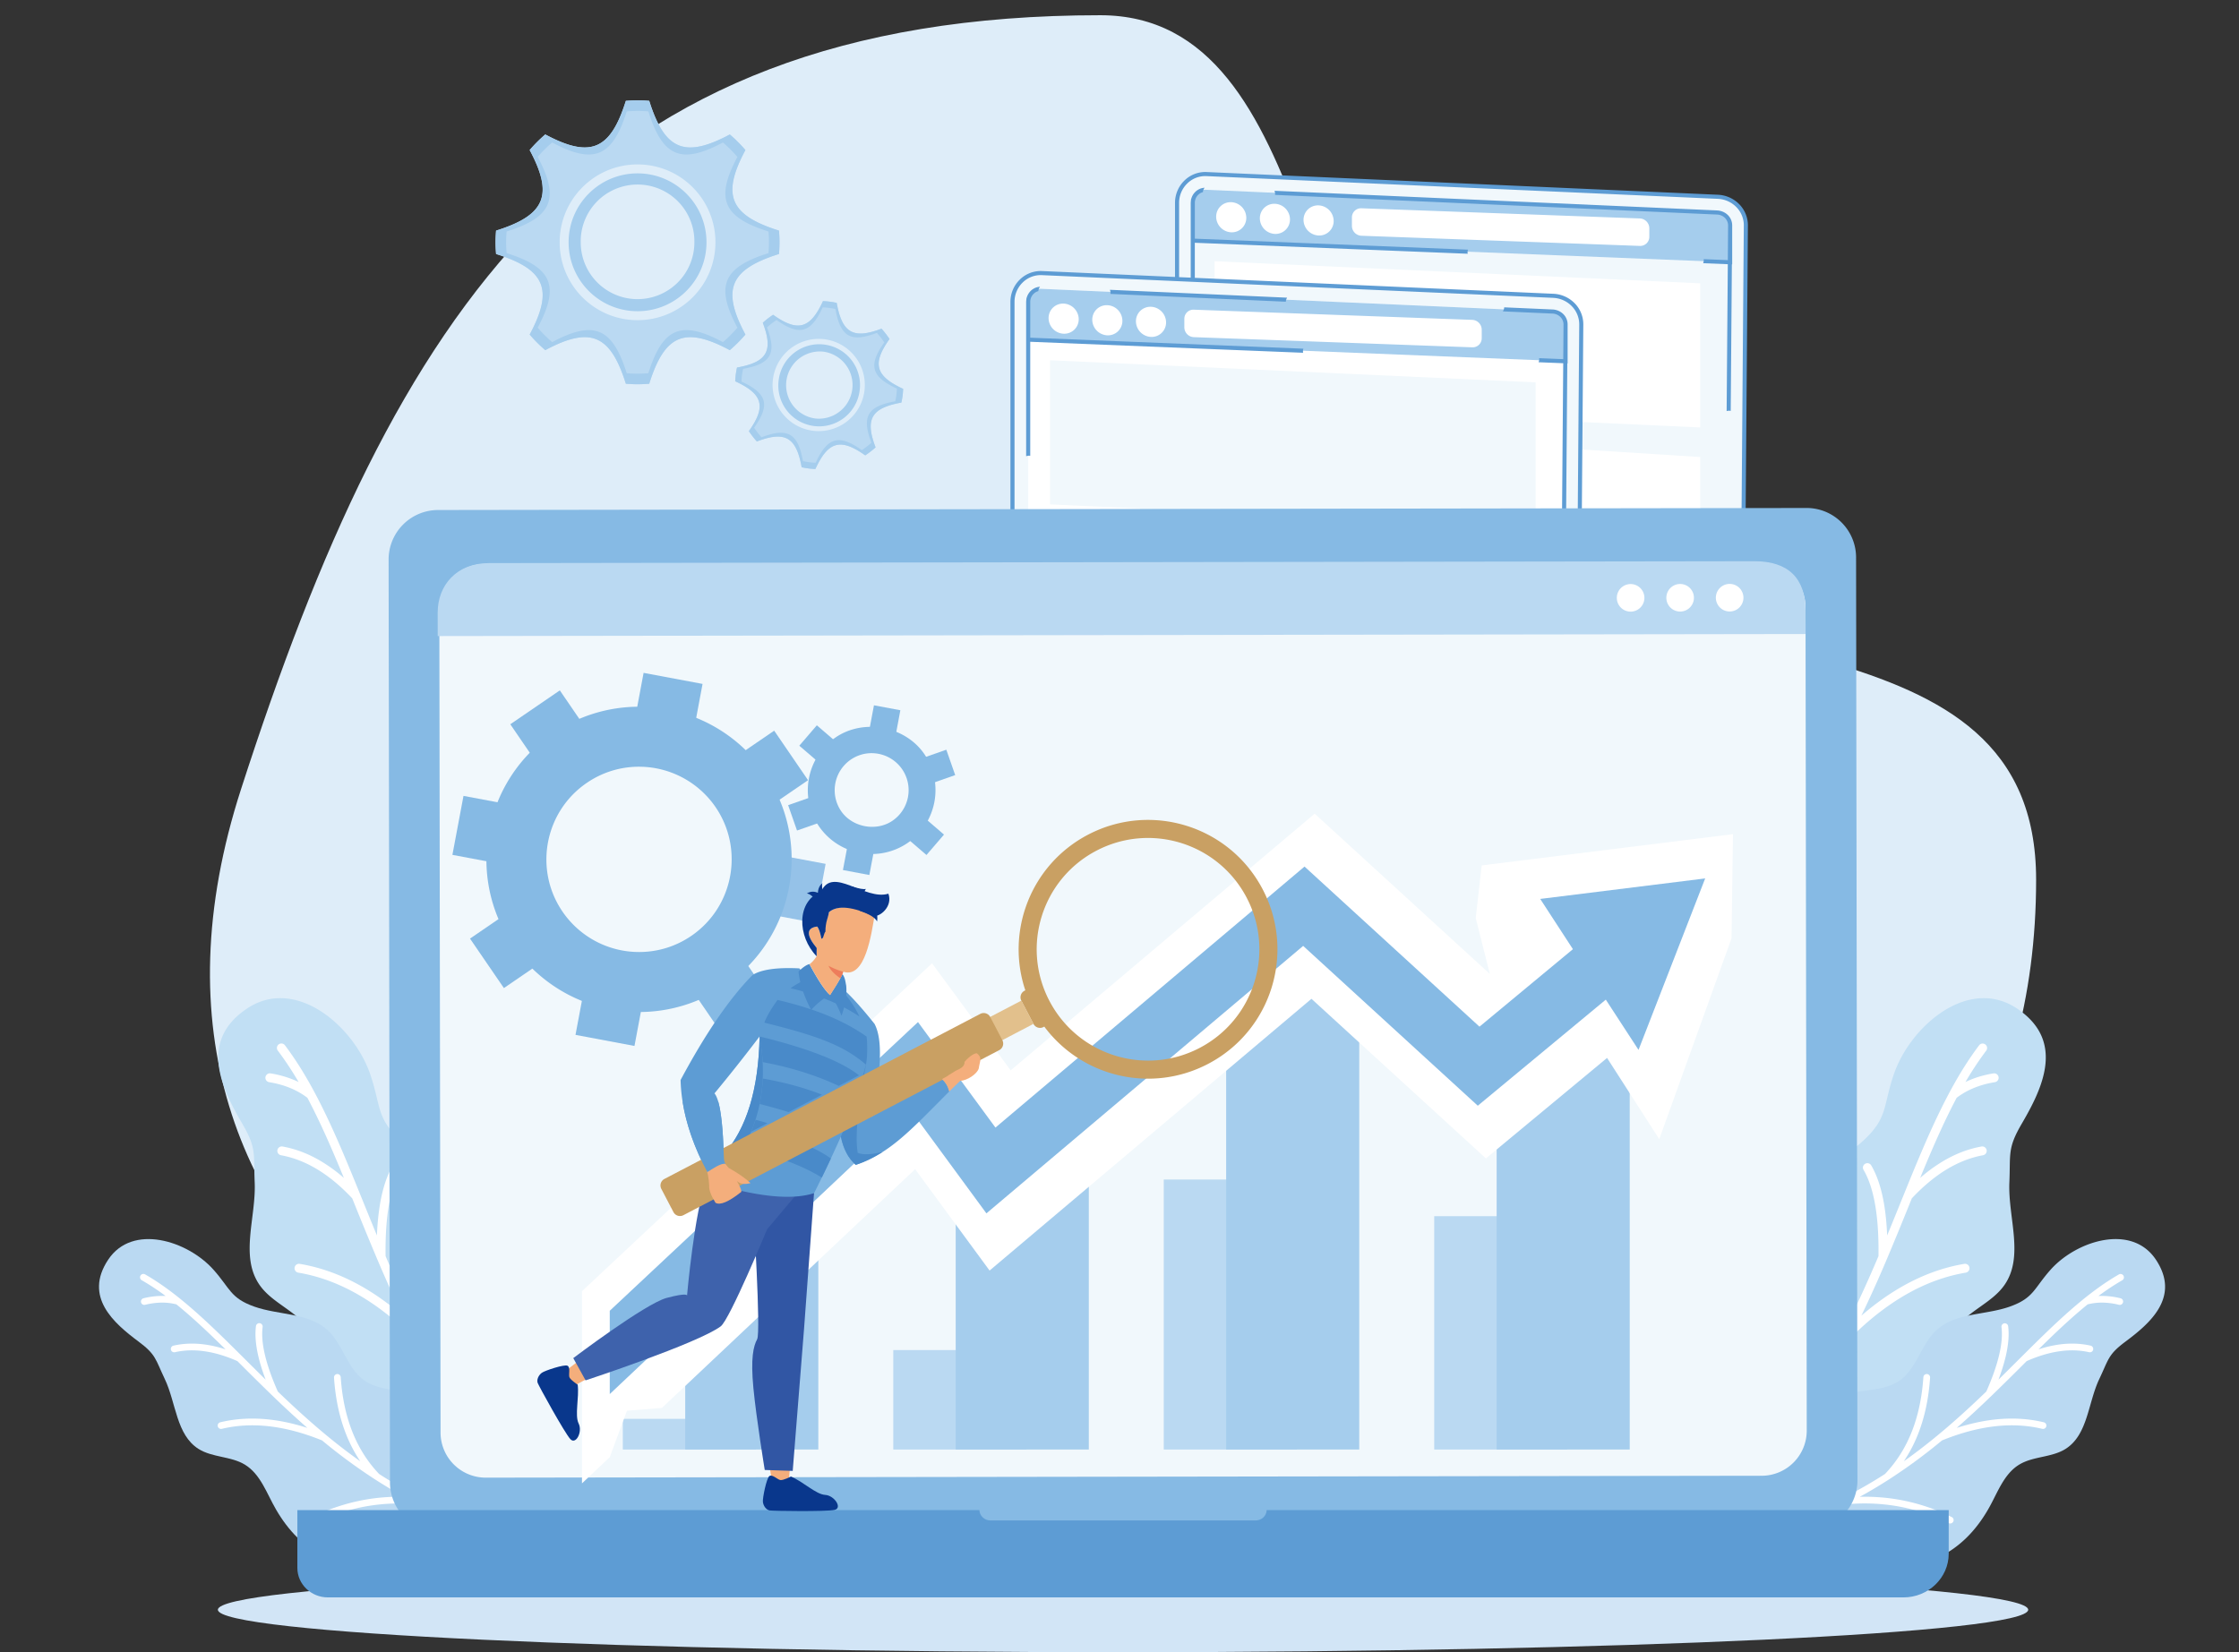 <svg width="294" height="217" fill="none" xmlns="http://www.w3.org/2000/svg"><rect width="100%" height="100%" fill="#333333" stroke="none"/><path fill-rule="evenodd" clip-rule="evenodd" d="M144.48 2c29.207 0 25.873 51.586 46.959 67.311 27.907 20.813 75.921 10.507 75.921 46.225 0 62.704-62.277 85.423-130.141 85.423-67.864 0-125.774-34.778-105.567-97.317C51.86 41.104 76.614 2 144.48 2Z" fill="#DEEDF9"/><path fill-rule="evenodd" clip-rule="evenodd" d="M147.464 217c65.464 0 118.856-2.507 118.856-5.579 0-3.073-53.392-5.579-118.856-5.579-65.463 0-118.854 2.506-118.854 5.579 0 3.072 53.392 5.579 118.854 5.579Z" fill="#D2E5F6"/><path fill-rule="evenodd" clip-rule="evenodd" d="M224.971 174.519c2.488-1.756 5.6-2.899 7.173-5.505 1.856-3.077.914-7.152 2.391-10.428 1.855-4.123 6.804-5.709 10.129-8.773 3.256-3.001 2.578-4.524 4.011-8.714 2.158-6.314 9.749-12.871 16.117-8.678 6.461 4.263 3.389 10.529.7 15.134-1.917 3.278-1.483 3.956-1.645 7.75-.195 4.583 1.976 9.697-.643 13.464-1.619 2.329-4.655 3.338-6.315 5.64-1.881 2.606-1.538 6.124-1.939 9.314-.842 6.716-3.853 11.633-10.053 15.583-.72.372-1.452.695-2.198.97a1329.768 1329.768 0 0 0-21.219-7.121c-.076-.142-.15-.285-.221-.43-2.918-5.898-1.873-14.264 3.713-18.204l-.001-.002Z" fill="#C1DFF4"/><path fill-rule="evenodd" clip-rule="evenodd" d="M259.889 137.268a.585.585 0 0 1 .932.705 42.27 42.27 0 0 0-2.74 4.139c.204-.098.41-.192.622-.28.94-.391 1.959-.676 3.059-.854a.584.584 0 0 1 .185 1.154 12.342 12.342 0 0 0-2.797.778c-.809.336-1.55.761-2.223 1.272-1.709 3.218-3.246 6.765-4.794 10.526a20.602 20.602 0 0 1 2.87-2.116c1.687-1.024 3.418-1.694 5.198-2.014a.583.583 0 0 1 .207 1.147c-1.632.295-3.231.917-4.8 1.866-1.557.944-3.082 2.213-4.57 3.8l-.412 1.022a466.349 466.349 0 0 1-2.836 6.888c-.008.024-.019.045-.029.067a167.215 167.215 0 0 1-3.348 7.43c1.755-1.519 3.539-2.796 5.352-3.83 2.66-1.514 5.381-2.506 8.165-2.974a.584.584 0 0 1 .194 1.154c-2.648.445-5.243 1.39-7.78 2.836-2.531 1.443-5.009 3.381-7.432 5.818-1.7 3.283-3.609 6.579-5.816 9.83h-.002l-.007.012a80.702 80.702 0 0 1-3.478 4.744 34.152 34.152 0 0 1 6.503-2.212 33.997 33.997 0 0 1 9.513-.797.583.583 0 1 1-.063 1.167c-3.153-.172-6.215.082-9.188.767-2.94.676-5.801 1.772-8.581 3.287a76.1 76.1 0 0 1-2.74 3.049l-1.225-.406a77.942 77.942 0 0 0 8.259-10.211c1.004-2.676 1.474-5.507 1.407-8.491-.068-3.027-.684-6.217-1.852-9.572a.585.585 0 0 1 1.104-.384c1.205 3.469 1.843 6.778 1.914 9.928a24.51 24.51 0 0 1-.428 5.208c3.447-5.592 6.102-11.264 8.428-16.738.037-2.594-.108-4.843-.437-6.741-.329-1.89-.837-3.422-1.524-4.593a.583.583 0 0 1 1.006-.591c.762 1.297 1.319 2.96 1.671 4.985.218 1.262.36 2.67.422 4.225.599-1.45 1.179-2.882 1.751-4.292l.444-1.097c.006-.022.016-.041.024-.061 3.032-7.475 5.87-14.254 9.876-19.552l-.004.002Z" fill="#fff"/><path fill-rule="evenodd" clip-rule="evenodd" d="M242.884 182.976c2.252-.486 4.759-.359 6.627-1.708 2.204-1.595 2.757-4.712 4.754-6.556 2.517-2.322 6.432-1.961 9.657-3.109 3.156-1.127 3.137-2.387 5.375-4.881 3.373-3.759 10.604-6.078 13.797-1.269 3.238 4.883-.758 8.336-3.996 10.748-2.306 1.716-2.204 2.317-3.441 4.911-1.494 3.134-1.497 7.34-4.436 9.189-1.818 1.143-4.232.944-6.071 2.055-2.081 1.259-2.884 3.811-4.109 5.915-1.648 2.832-3.696 4.887-6.394 6.242-5.491-2.005-11.885-4.241-19.054-6.668a11.484 11.484 0 0 1-.688-3.287c-.285-4.972 2.922-10.491 7.98-11.581l-.001-.001Z" fill="#BAD9F2"/><path fill-rule="evenodd" clip-rule="evenodd" d="M278.241 167.375a.443.443 0 0 1 .442.767 31.895 31.895 0 0 0-3.134 2.07 10.21 10.21 0 0 1 2.9.302c.236.06.38.3.322.536a.44.44 0 0 1-.535.321 9.46 9.46 0 0 0-2.179-.287 7.622 7.622 0 0 0-1.924.229c-2.145 1.734-4.266 3.749-6.458 5.91a15.4 15.4 0 0 1 2.625-.623c1.478-.213 2.883-.166 4.216.136a.445.445 0 0 1 .333.53.44.44 0 0 1-.528.332c-1.223-.279-2.522-.32-3.895-.122-1.365.195-2.803.626-4.309 1.292l-.591.589a339.762 339.762 0 0 1-4.015 3.959c-.013.012-.027.026-.041.037a125.575 125.575 0 0 1-4.534 4.185c1.674-.539 3.296-.9 4.864-1.083 2.3-.266 4.491-.151 6.568.347a.442.442 0 1 1-.205.86c-1.977-.473-4.064-.583-6.259-.328-2.191.254-4.491.871-6.9 1.849a72.434 72.434 0 0 1-6.964 5.124h-.001l-.009.006h-.001c-1.227.79-2.5 1.55-3.827 2.276a25.814 25.814 0 0 1 5.186.385 25.719 25.719 0 0 1 6.861 2.263.443.443 0 1 1-.388.794 24.83 24.83 0 0 0-6.627-2.188 25.374 25.374 0 0 0-6.951-.253 58.698 58.698 0 0 1-3.145 1.455l-1.263-.431a58.746 58.746 0 0 0 9.641-5.023c1.492-1.567 2.657-3.399 3.495-5.497.848-2.13 1.363-4.535 1.545-7.217a.441.441 0 0 1 .881.06c-.188 2.774-.724 5.269-1.607 7.482a18.49 18.49 0 0 1-1.841 3.502c4.057-2.873 7.589-6.038 10.831-9.162.795-1.797 1.359-3.405 1.691-4.826.332-1.412.431-2.63.299-3.649a.442.442 0 0 1 .876-.115c.146 1.13.04 2.452-.314 3.969a24.758 24.758 0 0 1-.957 3.067c.846-.834 1.674-1.66 2.489-2.472l.635-.632.036-.034c4.327-4.308 8.311-8.191 12.671-10.693l-.005.001Z" fill="#fff"/><path fill-rule="evenodd" clip-rule="evenodd" d="M72.32 174.519c-2.488-1.756-5.6-2.899-7.173-5.505-1.856-3.077-.914-7.152-2.39-10.428-1.856-4.123-6.805-5.709-10.13-8.773-3.256-3.001-2.578-4.524-4.011-8.714-2.158-6.314-9.75-12.871-16.117-8.678-6.461 4.263-3.389 10.529-.7 15.134 1.917 3.278 1.483 3.956 1.645 7.75.195 4.583-1.976 9.697.643 13.464 1.619 2.329 4.656 3.338 6.316 5.64 1.88 2.606 1.538 6.124 1.94 9.314.841 6.716 3.852 11.633 10.052 15.583.72.372 1.452.695 2.198.97a1327.298 1327.298 0 0 1 21.22-7.121c.076-.142.149-.285.22-.43 2.919-5.898 1.874-14.264-3.713-18.204v-.002Z" fill="#C1DFF4"/><path fill-rule="evenodd" clip-rule="evenodd" d="M37.402 137.268a.585.585 0 0 0-.933.705 42.574 42.574 0 0 1 2.74 4.139c-.203-.098-.41-.192-.622-.28a13.59 13.59 0 0 0-3.06-.854.584.584 0 0 0-.184 1.154c1.01.162 1.943.423 2.796.778.809.336 1.55.761 2.223 1.272 1.708 3.218 3.246 6.765 4.793 10.526a20.551 20.551 0 0 0-2.87-2.116c-1.686-1.024-3.418-1.694-5.197-2.014a.583.583 0 0 0-.207 1.147c1.632.295 3.232.917 4.8 1.866 1.557.944 3.082 2.213 4.57 3.8l.412 1.022a462.956 462.956 0 0 0 2.864 6.955c1.04 2.445 2.141 4.93 3.349 7.43-1.755-1.519-3.539-2.796-5.353-3.83-2.659-1.514-5.381-2.506-8.164-2.974a.584.584 0 1 0-.193 1.154c2.647.445 5.241 1.39 7.78 2.836 2.531 1.443 5.01 3.381 7.431 5.818 1.7 3.283 3.61 6.579 5.817 9.83l.008.012a80.789 80.789 0 0 0 3.479 4.744 34.16 34.16 0 0 0-6.503-2.212 33.994 33.994 0 0 0-9.513-.797.583.583 0 1 0 .063 1.167c3.152-.172 6.215.082 9.188.767 2.941.676 5.802 1.772 8.582 3.287a76.032 76.032 0 0 0 2.74 3.049l1.226-.406a77.799 77.799 0 0 1-8.26-10.211c-1.003-2.676-1.473-5.507-1.406-8.491.068-3.027.684-6.217 1.852-9.572a.585.585 0 0 0-1.103-.384c-1.206 3.469-1.844 6.778-1.915 9.928-.04 1.789.102 3.524.428 5.208-3.446-5.592-6.102-11.264-8.428-16.738-.038-2.594.109-4.843.437-6.741.329-1.89.837-3.422 1.524-4.593a.584.584 0 0 0-1.006-.591c-.762 1.297-1.319 2.96-1.671 4.985a32.596 32.596 0 0 0-.422 4.225 723.367 723.367 0 0 1-1.75-4.292l-.445-1.097c-.006-.022-.016-.041-.024-.061-3.032-7.475-5.87-14.254-9.875-19.552l.002.002Z" fill="#fff"/><path fill-rule="evenodd" clip-rule="evenodd" d="M54.408 182.976c-2.252-.486-4.759-.359-6.627-1.708-2.204-1.595-2.757-4.712-4.755-6.556-2.515-2.322-6.431-1.961-9.655-3.109-3.156-1.127-3.137-2.387-5.375-4.881-3.373-3.759-10.604-6.078-13.796-1.269-3.24 4.883.757 8.336 3.995 10.748 2.306 1.716 2.203 2.317 3.44 4.911 1.495 3.134 1.497 7.34 4.437 9.189 1.819 1.143 4.232.944 6.07 2.055 2.08 1.259 2.885 3.811 4.11 5.915 1.647 2.832 3.695 4.887 6.392 6.242 5.492-2.005 11.886-4.241 19.055-6.668.386-1.056.624-2.163.688-3.287.285-4.972-2.922-10.491-7.98-11.581l.001-.001Z" fill="#BAD9F2"/><path fill-rule="evenodd" clip-rule="evenodd" d="M19.05 167.375a.442.442 0 1 0-.441.767 31.908 31.908 0 0 1 3.134 2.07 10.225 10.225 0 0 0-2.9.302c-.236.06-.38.3-.322.536a.44.44 0 0 0 .535.321 9.472 9.472 0 0 1 2.18-.287 7.61 7.61 0 0 1 1.923.229c2.145 1.734 4.266 3.749 6.458 5.91-.9-.295-1.774-.502-2.625-.623-1.478-.213-2.883-.166-4.216.136a.444.444 0 0 0-.333.53.44.44 0 0 0 .528.332c1.223-.279 2.52-.32 3.895-.122 1.365.195 2.802.626 4.31 1.292l.59.589a335.878 335.878 0 0 0 4.015 3.959c.013.012.026.026.04.037a125.08 125.08 0 0 0 4.535 4.185c-1.674-.539-3.296-.9-4.866-1.083-2.3-.266-4.49-.151-6.567.347a.442.442 0 1 0 .205.86c1.978-.473 4.065-.583 6.261-.328 2.19.254 4.49.871 6.9 1.849a72.496 72.496 0 0 0 6.964 5.124h.001l.009.006c1.228.79 2.501 1.55 3.828 2.276a25.804 25.804 0 0 0-5.186.385 25.708 25.708 0 0 0-6.861 2.263.442.442 0 1 0 .39.794 24.824 24.824 0 0 1 6.627-2.188 25.374 25.374 0 0 1 6.951-.253c1.017.508 2.065.993 3.145 1.455l1.263-.431a58.763 58.763 0 0 1-9.64-5.023c-1.493-1.567-2.658-3.399-3.496-5.497-.848-2.13-1.363-4.535-1.545-7.217a.441.441 0 0 0-.881.06c.188 2.774.724 5.269 1.607 7.482a18.554 18.554 0 0 0 1.84 3.502c-4.054-2.873-7.587-6.038-10.827-9.162-.795-1.797-1.36-3.405-1.693-4.826-.332-1.412-.431-2.63-.299-3.649a.443.443 0 0 0-.38-.496.444.444 0 0 0-.496.381c-.146 1.13-.04 2.452.314 3.969.22.943.54 1.965.957 3.067-.846-.834-1.674-1.66-2.49-2.472l-.634-.632a1.05 1.05 0 0 0-.036-.034c-4.327-4.308-8.311-8.191-12.67-10.693l-.002.001Z" fill="#fff"/><path fill-rule="evenodd" clip-rule="evenodd" d="m158.419 22.86 67.149 2.985c2.032.09 3.695 1.722 3.679 3.785l-.598 75.988c-.016 2.092-1.743 3.842-3.857 3.751l-66.552-2.836c-2.033-.086-3.683-1.715-3.683-3.768V26.629c0-2.102 1.743-3.862 3.862-3.768Z" fill="#F1F8FC"/><path fill-rule="evenodd" clip-rule="evenodd" d="m158.431 22.594 67.149 2.984a4.18 4.18 0 0 1 2.808 1.254 3.954 3.954 0 0 1 1.127 2.8l-.597 75.989v.004l-.003.132v.004a4.104 4.104 0 0 1-1.221 2.744 3.903 3.903 0 0 1-2.776 1.136h-.003l-.127-.002h-.005l-66.553-2.836a4.157 4.157 0 0 1-2.799-1.243 3.972 3.972 0 0 1-1.141-2.793V26.629c0-.05.002-.11.004-.18a4.076 4.076 0 0 1 1.216-2.722 3.908 3.908 0 0 1 2.748-1.138c.048 0 .107.002.175.004l-.002.001Zm67.127 3.52-67.149-2.985a3.372 3.372 0 0 0-2.524.98 3.537 3.537 0 0 0-1.058 2.519v76.137c0 .945.377 1.795.987 2.419a3.611 3.611 0 0 0 2.437 1.081l66.553 2.836.122.003a3.37 3.37 0 0 0 2.391-.983 3.556 3.556 0 0 0 1.061-2.383l.004-.128.596-75.983a3.411 3.411 0 0 0-.976-2.423 3.628 3.628 0 0 0-2.445-1.09h.001Z" fill="#5D9CD4"/><path fill-rule="evenodd" clip-rule="evenodd" d="m156.622 31.604 70.561 2.841v-4.832c0-.937-.768-1.664-1.705-1.706l-67.15-2.984c-.937-.042-1.705.767-1.705 1.705v4.975l-.001.001Z" fill="#A5CDED"/><path fill-rule="evenodd" clip-rule="evenodd" d="m156.89 31.347 35.867 1.444a1.02 1.02 0 0 0-.033.536l-35.834-1.443V46.86a1.05 1.05 0 0 0-.538.053V26.63c.012-.078.029-.502.078-.55a2.04 2.04 0 0 1 .325-.655h.001l.056-.07h.001l.044-.053.016-.016.03-.034h.001l.096-.095c.056-.052.114-.1.177-.145l.017-.013.019-.013.019-.012.039-.026.059-.035.019-.012.02-.012.061-.032.02-.01.021-.01.022-.01.02-.01.021-.009.022-.01.022-.009.02-.007.022-.009.065-.023.022-.007.023-.007.043-.013.045-.01.024-.006.045-.01.022-.005.023-.004.093-.015.024-.003.023-.003.025-.003.078-.004a1.03 1.03 0 0 0-.221.572l-.022.005-.016.005-.016.004-.015.005-.062.021-.03.012-.016.007-.03.011-.044.022-.059.03a1.514 1.514 0 0 0-.189.124l-.156.143-.012.012h-.001l-.022.025-.021.025-.012.013-.02.026-.02.026-.029.041h-.001c-.18.263-.26.53-.267.842v4.718h-.004Zm10.46-6.291c.07.17.096.358.071.54l58.139 2.587.019.002c.346.04.675.191.924.44h-.001c.254.254.412.6.412.988l-.035 4.552-3.168-.129c.021.182-.003.367-.074.534l3.239.13-.153 19.293c.18-.057.364-.064.536-.025l.151-19.245h.041v-5.109c0-1.052-.797-1.824-1.787-1.957l-.024-.003-.026-.004-.051-.004h-.024v-.002l-58.191-2.587.002-.001Zm-10.46 28.519v21.336a1.04 1.04 0 0 0-.538.146V53.52c.171.066.359.085.538.055Zm0 44.804v4.387c0 .802.666 1.404 1.448 1.437l66.602 2.837c.754.003 1.344-.654 1.375-1.388l.231-29.286c.171.093.341.128.535.124l-.229 29.117c-.028 1.119-.852 1.968-1.984 1.968l-66.551-2.836a2.102 2.102 0 0 1-1.394-.604 1.922 1.922 0 0 1-.571-1.369v-4.789c.128.188.316.33.538.402Z" fill="#5D9CD4"/><path fill-rule="evenodd" clip-rule="evenodd" d="m159.486 34.31 63.764 2.9v18.93l-63.764-2.899v-18.93Zm34.601 23.866 29.163 1.85v17.962l-29.163-1.325V58.176Zm-5.44 20.505v23.889l-29.161-1.327V56.642l29.161 1.446v20.593Zm5.44.248 29.163 1.325v23.89l-29.163-1.327V78.929Zm-15.328-51.575 36.57 1.337a1.3 1.3 0 0 1 1.24 1.284v1.128c0 .682-.558 1.219-1.24 1.195l-36.57-1.336a1.301 1.301 0 0 1-1.24-1.286V28.55c0-.682.558-1.22 1.24-1.195Zm-5.616-.38a2.069 2.069 0 0 1 1.979 2.05 1.893 1.893 0 0 1-1.979 1.906 2.069 2.069 0 0 1-1.978-2.05c0-1.092.887-1.946 1.978-1.906Zm-5.735-.209a2.068 2.068 0 0 1 1.978 2.05 1.894 1.894 0 0 1-1.978 1.906 2.068 2.068 0 0 1-1.978-2.05c0-1.092.886-1.946 1.978-1.906Zm-5.736-.211a2.068 2.068 0 0 1 1.977 2.05 1.893 1.893 0 0 1-1.977 1.906 2.068 2.068 0 0 1-1.979-2.05c0-1.093.887-1.945 1.979-1.906Z" fill="#fff"/><path fill-rule="evenodd" clip-rule="evenodd" d="m136.808 35.867 67.149 2.985c2.033.09 3.696 1.721 3.679 3.783l-.597 75.988c-.017 2.092-1.745 3.843-3.857 3.751l-66.553-2.836c-2.032-.086-3.682-1.714-3.682-3.768V39.635c0-2.102 1.742-3.862 3.862-3.768h-.001Z" fill="#F1F8FC"/><path fill-rule="evenodd" clip-rule="evenodd" d="m136.82 35.599 67.149 2.985a4.175 4.175 0 0 1 2.807 1.253 3.946 3.946 0 0 1 1.126 2.8l-.596 75.989v.004l-.003.133v.004a4.097 4.097 0 0 1-1.221 2.744 3.906 3.906 0 0 1-2.776 1.137h-.004l-.127-.003h-.004l-66.552-2.836a4.152 4.152 0 0 1-2.8-1.242 3.976 3.976 0 0 1-1.141-2.794V39.635a4.08 4.08 0 0 1 1.22-2.902 3.912 3.912 0 0 1 2.749-1.138c.047 0 .105.002.174.004h-.001Zm67.126 3.52-67.15-2.983a3.377 3.377 0 0 0-2.524.98 3.545 3.545 0 0 0-1.057 2.52v76.137c0 .947.377 1.796.988 2.421a3.63 3.63 0 0 0 2.436 1.08l66.552 2.835.124.003a3.375 3.375 0 0 0 2.39-.981 3.568 3.568 0 0 0 1.062-2.384l.003-.129.597-75.983a3.425 3.425 0 0 0-.977-2.423 3.628 3.628 0 0 0-2.445-1.091l.001-.001Z" fill="#5D9CD4"/><path fill-rule="evenodd" clip-rule="evenodd" d="m136.716 37.93 67.148 2.986c.937.04 1.714.768 1.706 1.705l-.597 75.988c-.006.937-.769 1.746-1.705 1.705l-66.552-2.835c-.936-.04-1.706-.768-1.706-1.706V39.635c0-.937.769-1.746 1.706-1.705Z" fill="#fff"/><path fill-rule="evenodd" clip-rule="evenodd" d="m135.011 44.612 70.56 2.84v-4.83c0-.94-.769-1.666-1.706-1.706l-67.148-2.986c-.937-.04-1.705.768-1.705 1.705v4.977h-.001Z" fill="#A5CDED"/><path fill-rule="evenodd" clip-rule="evenodd" d="m137.874 47.317 63.766 2.9v18.93l-63.766-2.9v-18.93Zm0 21.849 29.162 1.325v18.93l-29.162-1.326v-18.93Zm34.604 1.573 29.162 1.326v18.93l-29.162-1.326V70.74ZM137.874 90.36l29.162 1.327v23.889l-29.162-1.327V90.361Zm34.604 1.575 29.162 1.325v23.89l-29.162-1.327V91.935Z" fill="#F1F8FC"/><path fill-rule="evenodd" clip-rule="evenodd" d="m156.753 40.674 36.57 1.336a1.3 1.3 0 0 1 1.24 1.286v1.127a1.19 1.19 0 0 1-1.24 1.194l-36.57-1.336a1.299 1.299 0 0 1-1.239-1.285v-1.13c0-.681.557-1.218 1.239-1.192Zm-5.616-.382a2.069 2.069 0 0 1 1.979 2.05 1.895 1.895 0 0 1-1.979 1.907 2.067 2.067 0 0 1-1.978-2.05c0-1.093.886-1.946 1.978-1.907Zm-5.734-.208a2.067 2.067 0 0 1 1.977 2.05 1.893 1.893 0 0 1-1.977 1.907 2.068 2.068 0 0 1-1.979-2.05c0-1.092.885-1.947 1.979-1.907Zm-5.738-.21a2.07 2.07 0 0 1 1.979 2.05 1.895 1.895 0 0 1-1.979 1.906 2.069 2.069 0 0 1-1.978-2.05c0-1.092.887-1.945 1.978-1.906Z" fill="#fff"/><path fill-rule="evenodd" clip-rule="evenodd" d="m135.279 44.353 35.866 1.444c-.056.167-.07.35-.033.535l-35.833-1.443v14.977c-.18-.03-.368-.01-.538.055V39.634c.011-.077.029-.5.079-.55.07-.243.177-.45.325-.655l.056-.071.043-.053.016-.016.127-.129c.057-.052.115-.099.178-.145l.019-.013.018-.013.02-.012.038-.025.058-.036.02-.012.021-.01.06-.034.02-.01.02-.01.021-.01.022-.01.021-.009.021-.008.022-.009.021-.008.021-.009.064-.023.022-.007.022-.006.044-.013.045-.012.023-.005.046-.01.024-.006.022-.004.093-.015.023-.003.025-.003.023-.002.08-.005c-.127.16-.207.356-.22.574l-.022.005-.017.004-.015.005-.016.004-.062.022-.031.01-.016.007-.03.013-.044.02-.059.03a1.513 1.513 0 0 0-.189.124l-.169.156-.021.025h-.001l-.021.026-.011.012-.02.026h-.001l-.021.027-.028.04h-.001c-.181.263-.261.53-.267.842v4.72l-.003-.002Zm10.458-6.292c.073.169.097.358.073.54l23.032 1.025a1.03 1.03 0 0 1 .169-.53l-23.274-1.035Zm51.779 2.303 6.412.285h.026l.05.005.026.004.024.003c.989.134 1.787.906 1.787 1.957v5.11l-.041-.001-.152 19.245a1.02 1.02 0 0 0-.535.026l.152-19.292-3.238-.13a1.04 1.04 0 0 0 .072-.534l3.17.128.034-4.55c0-.39-.158-.735-.412-.988h.001a1.555 1.555 0 0 0-.924-.44l-.019-.003-6.612-.294a1.05 1.05 0 0 0 .18-.53h-.001ZM135.279 73.76v14.157a1.03 1.03 0 0 0-.538.147V73.556c.152.116.337.188.538.204Zm0 37.624v4.388c0 .803.665 1.403 1.448 1.436l29.611 1.262a1.04 1.04 0 0 0-.065.535l-29.567-1.26a2.09 2.09 0 0 1-1.393-.605 1.922 1.922 0 0 1-.571-1.368v-4.79c.128.188.317.33.538.402h-.001Zm61.594 8.388 6.456.274c.756.003 1.344-.653 1.375-1.387l.231-29.287c.171.094.341.129.534.124l-.228 29.117c-.028 1.119-.853 1.968-1.983 1.968l-6.502-.278c.093-.179.117-.334.117-.531Z" fill="#5D9CD4"/><path fill-rule="evenodd" clip-rule="evenodd" d="m237.407 200.925-179.687.268a6.502 6.502 0 0 1-6.512-6.492l-.18-121.204a6.502 6.502 0 0 1 6.491-6.512l179.689-.268a6.502 6.502 0 0 1 6.511 6.493l.181 121.204a6.503 6.503 0 0 1-6.493 6.511Z" fill="#86BAE4"/><path fill-rule="evenodd" clip-rule="evenodd" d="m231.318 193.824-167.53.249a5.931 5.931 0 0 1-5.94-5.923l-.16-108.124a5.932 5.932 0 0 1 5.923-5.94l167.53-.249a5.931 5.931 0 0 1 5.94 5.922l.16 108.126a5.932 5.932 0 0 1-5.923 5.941v-.002Z" fill="#F1F8FC"/><path fill-rule="evenodd" clip-rule="evenodd" d="m237.081 80.204.004 3.068-179.61.268-.004-3.068c-.005-3.591 2.47-6.509 6.71-6.515l166.173-.247c4.471-.006 6.722 2.237 6.728 6.494h-.001Z" fill="#BAD9F2"/><path fill-rule="evenodd" clip-rule="evenodd" d="M215.924 78.517a1.81 1.81 0 1 1-3.622.007 1.81 1.81 0 0 1 3.622-.007Zm13.005-.018a1.81 1.81 0 1 1-3.622.005 1.81 1.81 0 0 1 3.622-.005Zm-6.502.01a1.81 1.81 0 1 1-3.621.004 1.81 1.81 0 0 1 3.621-.005Z" fill="#fff"/><path fill-rule="evenodd" clip-rule="evenodd" d="M39.047 198.338h89.558c.023.753.661 1.355 1.446 1.355h34.829c.784 0 1.422-.601 1.446-1.355h89.556v5.731c0 3.153-2.672 5.732-5.939 5.732H43.056c-2.208 0-4.009-1.739-4.009-3.869v-7.594Z" fill="#5D9CD4"/><path d="M205.804 159.735h-17.479v30.643h17.479v-30.643Zm-35.518-4.82h-17.475v35.462h17.475v-35.462Zm-35.513 22.406h-17.48v13.057h17.48v-13.057Zm-35.516 9.029H81.78v4.026h17.478v-4.026Z" fill="#BAD9F2"/><path d="M213.997 119.137h-17.475v71.239h17.475v-71.239Zm-35.515 0h-17.477v71.239h17.477v-71.239Zm-35.512 23.858h-17.479v47.381h17.479v-47.381Zm-35.518 17.129H89.975v30.254h17.477v-30.254Z" fill="#A5CDED"/><path fill-rule="evenodd" clip-rule="evenodd" d="m194.559 113.662-.784 6.908 1.853 7.347-23-21.05-39.918 33.715-10.324-14.065-45.967 43.067v25.241l3.648-3.442 2.256-6.1 4.592-.367 33.249-31.357 9.777 13.316 42.264-35.693 22.909 20.962 15.907-13.196 6.855 10.667 9.491-26.385.188-13.673-32.996 4.105Z" fill="#fff"/><path fill-rule="evenodd" clip-rule="evenodd" d="m223.904 115.372-21.66 2.692 4.294 6.6-12.269 10.177-22.974-21.027-40.584 34.28-10.17-13.856-40.474 37.916v10.941l39.515-37.28 9.943 13.547 41.591-35.128 22.931 20.99 16.808-13.932 4.297 6.6 8.752-22.52ZM117.417 97.597l-3.468-.651.808-4.311 3.468.647-.808 4.315Zm-9.134 3.202-3.327-2.858 2.3-2.68 3.328 2.86-2.301 2.678Z" fill="#86BAE4"/><path d="m107.629 104.297-4.141 1.451 1.167 3.332 4.141-1.451-1.167-3.332Z" fill="#86BAE4"/><path fill-rule="evenodd" clip-rule="evenodd" d="m114.152 114.923-3.468-.654.813-4.308 3.472.654-.817 4.308Zm7.501-2.63-3.325-2.857 2.302-2.681 3.325 2.859-2.302 2.679Zm-.365-9.043-1.167-3.332 4.139-1.453 1.166 3.335-4.138 1.45Z" fill="#86BAE4"/><path fill-rule="evenodd" clip-rule="evenodd" d="M114.447 98.92c-.978 0-1.923.295-2.734.848a4.877 4.877 0 0 0-1.266 6.761c1.453 2.12 4.605 2.731 6.752 1.26a4.862 4.862 0 0 0 1.267-6.747 4.865 4.865 0 0 0-4.018-2.121h-.001Zm.015 13.247a8.397 8.397 0 0 1-6.93-3.648c-2.605-3.821-1.626-9.055 2.188-11.666 3.706-2.529 9.143-1.491 11.66 2.193 2.609 3.819 1.625 9.046-2.191 11.659a8.347 8.347 0 0 1-4.727 1.461v.001Z" fill="#86BAE4"/><path d="m60.861 104.531-1.456 7.746 7.948 1.495 1.457-7.747-7.949-1.494Z" fill="#86BAE4"/><path fill-rule="evenodd" clip-rule="evenodd" d="m71.569 101.795-4.562-6.672 6.504-4.45 4.56 6.666-6.502 4.456Z" fill="#86BAE4"/><path d="m84.51 88.373-1.49 7.947 7.744 1.45 1.488-7.946-7.743-1.451Z" fill="#86BAE4"/><path fill-rule="evenodd" clip-rule="evenodd" d="m99.435 107.034-4.446-6.507 6.668-4.561 4.448 6.504-6.67 4.564Z" fill="#86BAE4"/><path fill-rule="evenodd" clip-rule="evenodd" d="m106.96 121.206-7.946-1.485 1.45-7.75 7.947 1.488-1.451 7.747Z" fill="#95C2E8"/><path fill-rule="evenodd" clip-rule="evenodd" d="m94.312 135.068-4.565-6.671 6.504-4.453 4.563 6.675-6.502 4.449Zm-11 2.305-7.744-1.454 1.493-7.942 7.744 1.456-1.493 7.94Zm-17.145-7.601-4.451-6.498 6.67-4.567 4.45 6.501-6.67 4.564Z" fill="#86BAE4"/><path fill-rule="evenodd" clip-rule="evenodd" d="M83.898 100.7c-2.451 0-4.82.734-6.854 2.128-5.537 3.783-6.964 11.366-3.18 16.905a12.172 12.172 0 0 0 10.062 5.304c2.449 0 4.818-.731 6.85-2.121 5.537-3.786 6.966-11.374 3.183-16.912a12.186 12.186 0 0 0-10.06-5.303v-.001Zm.029 32.217a20.055 20.055 0 0 1-16.57-8.736c-6.233-9.125-3.883-21.626 5.24-27.862a19.962 19.962 0 0 1 11.301-3.498 20.054 20.054 0 0 1 16.565 8.733c6.236 9.128 3.883 21.625-5.242 27.871a19.963 19.963 0 0 1-11.295 3.492h.001Z" fill="#86BAE4"/><path fill-rule="evenodd" clip-rule="evenodd" d="M103.692 195.635c.054-.469-.119-1.104-.052-1.866.515-5.931 1.63-19.331 1.63-19.331s1.262-10.614 1.359-17.333a25.771 25.771 0 0 1-4.004-.685c-2.861-.729-4.777-1.896-7.503-3.217-1.488 5.482-4.242 15.544-4.242 15.544s.005 2.145-2.847 2.145c-2.502 0-12.901 8.705-14.959 9.998.265.628.938 1.25 1.243 1.872 3.305-2.703 20.331-8.92 20.331-8.92l4.62-11.711s1.387 14.357.269 15.479c-1.12 1.117 1.984 17.206 1.984 18.023 0 .102 1.309-.019 2.171 0v.002Z" fill="#F4AE7C"/><path fill-rule="evenodd" clip-rule="evenodd" d="M98.926 159.079s.995 15.874.497 16.807c-.497.931-.87 2.487-.497 6.406.373 3.921 1.492 10.774 1.492 10.774l3.673.12 1.493-18.733 1.276-17.371.031-.369-4.979-3.736-2.987 6.102h.001Z" fill="#3156A4"/><path fill-rule="evenodd" clip-rule="evenodd" d="m75.275 178.372 1.618 2.924s14.66-4.827 17.738-7.092c1.183-.87 6.1-12.759 6.1-12.759l3.88-4.606.041-2.557-8.331-3.66s-3.026 3.407-3.619 4.784c-1.482 3.432-2.488 14.751-2.488 14.751s.122-.437-2.678.311c-2.801.749-12.262 7.906-12.262 7.906l.001-.002Z" fill="#3E62AC"/><path fill-rule="evenodd" clip-rule="evenodd" d="M75.858 181.861s-.981-.635-1.095-.996c-.116-.368.162-1.281-.245-1.491-.404-.215-2.994.642-3.38.933-.477.362-.662.927-.546 1.301.12.368 3.564 6.61 4.296 7.402.728.794 1.633-.957 1.092-2.048-.538-1.091.089-3.388-.123-5.101Zm27.999 12.067s-1.034.534-1.407.458c-.374-.082-1.033-.774-1.416-.527-.382.247-.92 2.925-.859 3.401.075.595.478 1.034.861 1.116.38.082 7.51.172 8.558-.069 1.05-.241-.026-1.897-1.24-1.968-1.213-.069-2.9-1.751-4.497-2.411Z" fill="#09378C"/><path fill-rule="evenodd" clip-rule="evenodd" d="M124.647 143.353c-5.087 5.099-7.776 8.122-12.284 9.639-.976-.866-1.626-2.103-1.951-3.713a172.052 172.052 0 0 1-3.514 7.425c-2.546.827-6.292.592-11.233-.706l-.588-2.288c-.361-.258-1.462-.235-2.2.236-2.347-4.416-3.422-8.497-3.509-12.101 3.291-6.146 6.441-10.743 9.448-13.787 1.148-.725 3.193-1.017 6.138-.874 3.307 3.652 5.316 4.641 6.026 2.964 1.028.953 2.312 2.393 3.851 4.322 1.085 2.033.929 6.12-.468 12.263 2.955-1.93 5.968-3.763 9.304-5.085.398.339.778.921.98 1.705Zm-29.614 8.261c3.004-3.389 4.574-8.55 4.707-15.487a229.387 229.387 0 0 1-5.922 7.476c.67.8 1.074 3.469 1.216 8.011Z" fill="#5D9CD4"/><path fill-rule="evenodd" clip-rule="evenodd" d="M110.412 149.279c1.603-3.827 2.719-7.054 3.346-9.684-1.13 5.677-1.508 9.617-1.132 11.816.733.309 1.767.221 3.259-.104-1.129.702-2.272 1.293-3.521 1.685-.976-.866-1.626-2.104-1.951-3.713h-.001Zm-15.334 4.431c.03-.649.016-1.348-.043-2.096 3.004-3.389 4.573-8.55 4.706-15.487 1.273 6.893-.237 12.925-4.531 18.096l-.132-.512v-.001Z" fill="#498AC9"/><path fill-rule="evenodd" clip-rule="evenodd" d="M110.137 142.62c-2.659-1.246-5.947-2.374-9.992-3.124a25.874 25.874 0 0 0-.404-3.369c6.347 1.554 10.699 3.254 13.056 5.102l-2.659 1.391h-.001Zm-10.932 4.452c.504.127 1.026.275 1.568.442l-.17.09-1.973 1.03c.214-.515.405-1.035.576-1.562Zm3.942 5.333 3.332-1.74c1.047.475 1.92.976 2.62 1.498-.391.837-.787 1.669-1.191 2.498-1.244-.783-2.832-1.536-4.761-2.256Zm1.694-7.016 3.093-1.617c-2.352-.921-4.944-1.626-7.776-2.117a20.841 20.841 0 0 1-.408 3.34c1.384.349 2.65.706 3.798 1.07l1.293-.676Zm8.014-11.881c-2.421-1.617-5.437-2.857-9.047-3.716a10.147 10.147 0 0 1 2.408-1.284c2.391 2.376 3.934 3.009 4.629 1.901.846 1.029 1.515 2.062 2.01 3.098v.001Zm-10.762-2.177c-.572.801-1.347 1.958-1.729 2.981 6.855 1.706 10.356 2.946 13.34 5.511.208-1.03.212-2.661.085-3.683-3.277-2.319-7.332-3.791-11.695-4.809h-.001Z" fill="#498AC9"/><path fill-rule="evenodd" clip-rule="evenodd" d="M106.514 132.64c-.958-1.819-1.509-3.496-1.658-5.032.443-.476 1.058-.91 1.425-.98 1.127 2.059 1.879 3.243 2.685 4.057l.015.015c.024-.039.049-.081.072-.122.486-.796 1.123-1.699 1.55-2.654.364.441.396.973.509 1.525.111 1.187-.096 2.509-.618 3.963a12.047 12.047 0 0 0-.592-1.342 6.71 6.71 0 0 0-.922-1.37c-.436.206-.876.49-1.323.853-.378.306-.759.668-1.144 1.086l.001.001Z" fill="#498AC9"/><path fill-rule="evenodd" clip-rule="evenodd" d="M106.296 126.643c.324-.237.638-.585.94-1.044-.015-.291-.015-.656.002-1.092-1.388-1.683-1.37-2.623.053-2.818.213.216.399.747.56 1.59.304.076.232-.79.472-1.039.005-1.343.412-1.639.529-2.444 1.225-1.018 3.464-.775 6.007.34-.433 2.503-1.231 8.47-4.135 7.487l-.108.316c-.428.955-1.062 1.858-1.548 2.654l-.087.107c-.807-.814-1.557-1.999-2.685-4.057Z" fill="#F4AE7C"/><path fill-rule="evenodd" clip-rule="evenodd" d="M114.669 120.295c-2.541-1.115-4.591-1.518-5.815-.5-.118.805-.462 1.223-.468 2.566-.241.25-.23.992-.533.918-.161-.843-.348-1.374-.561-1.59-1.423.195-1.441 1.135-.053 2.818-.017.436-.017.801-.002 1.092-2.538-2.584-2.702-7.232.588-8.504 1.515-3.407 5.749 1.235 8.83.28.612 1.716-1.177 3.123-1.984 2.92h-.002Z" fill="#09378C"/><path fill-rule="evenodd" clip-rule="evenodd" d="M108.787 126.835c.449.265 1.371.654 1.938.787l-.108.316a9.985 9.985 0 0 1-.27.55.061.061 0 0 1-.016-.012c-.786-.536-1.301-1.084-1.544-1.642v.001Z" fill="#ED7D5B"/><path fill-rule="evenodd" clip-rule="evenodd" d="M107.208 118.242c.348-.292.453-.6.311-.924-.566-.287-1.092-.275-1.578.036.303.004.725.3 1.267.888Z" fill="#09378C"/><path fill-rule="evenodd" clip-rule="evenodd" d="M108.128 117.296c-.321.21-.565.21-.731-.001.013-.556.212-.994.596-1.314-.106.255-.061.694.134 1.315h.001Zm4.726 2.307c.229-.764.652-1.144 1.272-1.142.856.712 1.202 1.566 1.039 2.566-.219-.486-.989-.96-2.311-1.424Zm-1.042-3.188c.03.36-.239.746.197.971-.074 1.494 1.552-.111 1.672-.644-.238.095-.861-.013-1.869-.328v.001Z" fill="#09378C"/><path fill-rule="evenodd" clip-rule="evenodd" d="M165.804 116.809c-4.346-8.315-14.611-11.533-22.926-7.187-7.505 3.923-10.856 12.666-8.244 20.447l-.116.061a.969.969 0 0 0-.408 1.302l1.597 3.053a.967.967 0 0 0 1.302.408l.115-.061c4.897 6.588 13.989 8.828 21.494 4.905 8.315-4.347 11.532-14.612 7.186-22.928Zm-2.103 1.098c3.741 7.155.973 15.987-6.182 19.727-7.156 3.74-15.987.971-19.725-6.184-3.74-7.155-.972-15.988 6.183-19.726 7.155-3.741 15.985-.972 19.724 6.183Z" fill="#C9A063"/><path d="m134.115 131.418-7.682 4.017 1.596 3.053 7.682-4.017-1.596-3.053Z" fill="#E2C08C"/><path fill-rule="evenodd" clip-rule="evenodd" d="m131.62 136.621-1.597-3.053a.968.968 0 0 0-1.302-.408l-7.005 3.662-.011.005-15.133 7.91h-.002l-4.192 2.192-15.135 7.911a.97.97 0 0 0-.408 1.302l1.595 3.054a.968.968 0 0 0 1.302.408l7.01-3.663.008-.005 15.135-7.911 4.191-2.191h.001l15.134-7.911a.97.97 0 0 0 .409-1.303v.001Z" fill="#C9A063"/><path fill-rule="evenodd" clip-rule="evenodd" d="M93.124 155.741c-.046-1.008-.216-1.884-.514-2.626.47-.739 1.457-1.228 1.893-1.145l1.167 1.415c1.263.708 2.224 1.377 2.882 2.005-.768.204-1.365.116-1.788-.269.433.755.624 1.229.572 1.422-1.651 1.31-2.78 1.787-3.384 1.429-.596-.966-.873-1.709-.83-2.231h.002Z" fill="#F4AE7C"/><path fill-rule="evenodd" clip-rule="evenodd" d="M89.635 144.71c.455 2.854 1.497 5.953 3.243 9.236.561-.384 1.948-1.291 2.376-1.065-.263-.61-.16-.519-.22-1.267-.103-3.302-.344-5.615-.726-6.939-1.219.096-2.777.107-4.673.034v.001Z" fill="#5D9CD4"/><path fill-rule="evenodd" clip-rule="evenodd" d="M124.645 143.354c.164-.156.792-.79 1.435-1.396.93-.041 2.223-.896 2.441-1.636.131-.997.517-1.369-.249-1.984-.296-.025-.958.353-1.622 1.131.04.706-.708.928-1.187 1.18-.609.409-.178.093-.872.544-.308.256-.736.406-.895.55.399.366.739.819.949 1.61v.001Z" fill="#F4AE7C"/><path fill-rule="evenodd" clip-rule="evenodd" d="M83.716 42.051c-5.648 0-10.227-4.58-10.227-10.228 0-5.649 4.579-10.228 10.227-10.228 5.648 0 10.227 4.58 10.227 10.228 0 5.649-4.579 10.228-10.227 10.228Zm18.574-8.692c.041-.507.067-1.018.067-1.536s-.026-1.028-.067-1.535c-6.457-2.027-7.58-4.657-4.41-10.58a18.586 18.586 0 0 0-2.05-2.049c-5.924 3.17-8.552 2.046-10.58-4.412a19.204 19.204 0 0 0-1.535-.067c-.518 0-1.028.027-1.536.067-2.027 6.458-4.656 7.58-10.58 4.411-.734.63-1.42 1.315-2.048 2.05 3.17 5.924 2.046 8.554-4.411 10.58-.041.507-.069 1.017-.069 1.535s.028 1.028.069 1.536c6.457 2.028 7.58 4.656 4.411 10.58.629.736 1.314 1.42 2.049 2.05 5.924-3.17 8.552-2.047 10.58 4.411.506.04 1.017.068 1.535.068.517 0 1.028-.027 1.535-.068 2.028-6.458 4.656-7.58 10.58-4.41.736-.63 1.42-1.316 2.05-2.05-3.17-5.925-2.047-8.553 4.41-10.581Z" fill="#BAD9F2"/><path fill-rule="evenodd" clip-rule="evenodd" d="M96.828 43.037a17.318 17.318 0 0 1-1.899 1.898c-5.482-2.934-7.916-1.894-9.793 4.083-.468.038-.942.063-1.42.063s-.952-.025-1.421-.063c-1.876-5.979-4.31-7.017-9.792-4.082a17.397 17.397 0 0 1-1.898-1.898c2.934-5.483 1.893-7.916-4.082-9.793a17.36 17.36 0 0 1-.063-1.42c0-.48.024-.953.063-1.421 5.975-1.878 7.016-4.31 4.082-9.794a17.397 17.397 0 0 1 1.898-1.898c5.481 2.935 7.916 1.897 9.792-4.082.47-.037.943-.063 1.421-.063.478 0 .952.026 1.42.063 1.877 5.979 4.31 7.017 9.793 4.083a17.364 17.364 0 0 1 1.899 1.898c-2.935 5.483-1.897 7.915 4.081 9.793.039.468.063.941.063 1.42 0 .48-.024.952-.063 1.42-5.978 1.878-7.016 4.312-4.081 9.794Zm5.462-9.678c.041-.507.067-1.018.067-1.536s-.026-1.028-.067-1.535c-6.457-2.027-7.58-4.657-4.41-10.58a18.586 18.586 0 0 0-2.05-2.049c-5.924 3.17-8.552 2.046-10.58-4.412a19.204 19.204 0 0 0-1.535-.067c-.518 0-1.028.027-1.536.067-2.027 6.458-4.656 7.58-10.58 4.411-.734.63-1.42 1.315-2.048 2.05 3.17 5.924 2.046 8.554-4.411 10.58-.041.507-.069 1.017-.069 1.535s.028 1.028.069 1.536c6.457 2.028 7.58 4.656 4.411 10.58.629.736 1.314 1.42 2.049 2.05 5.924-3.17 8.552-2.047 10.58 4.411.506.04 1.017.068 1.535.068.517 0 1.028-.027 1.535-.068 2.028-6.458 4.656-7.58 10.58-4.41.736-.63 1.42-1.316 2.05-2.05-3.17-5.925-2.047-8.553 4.41-10.581Z" fill="#A5CDED"/><path fill-rule="evenodd" clip-rule="evenodd" d="M83.716 39.29a7.464 7.464 0 0 1-7.463-7.467 7.464 7.464 0 1 1 14.926 0 7.464 7.464 0 0 1-7.463 7.466Zm0-16.519c-5 0-9.052 4.052-9.052 9.052s4.052 9.052 9.052 9.052 9.052-4.052 9.052-9.052-4.053-9.052-9.052-9.052Z" fill="#A5CDED"/><path fill-rule="evenodd" clip-rule="evenodd" d="M106.797 56.58a6.056 6.056 0 1 1 1.54-12.013 6.056 6.056 0 0 1-1.54 12.013Zm11.564-3.705c.062-.294.116-.592.156-.896.038-.303.062-.605.074-.907-3.64-1.677-4.1-3.306-1.792-6.546a11.18 11.18 0 0 0-1.05-1.358c-3.717 1.416-5.178.558-5.881-3.389a11.792 11.792 0 0 0-.897-.156 11.47 11.47 0 0 0-.907-.075c-1.676 3.64-3.306 4.101-6.545 1.793-.478.313-.933.666-1.359 1.05 1.416 3.717.557 5.178-3.388 5.881a11.7 11.7 0 0 0-.156.896c-.038.304-.06.607-.076.908 3.64 1.676 4.101 3.305 1.794 6.546.314.48.664.933 1.05 1.359 3.716-1.417 5.175-.559 5.88 3.388.295.062.592.116.897.156.303.038.605.06.906.075 1.676-3.64 3.305-4.102 6.545-1.792.479-.315.934-.666 1.359-1.05-1.416-3.718-.557-5.178 3.388-5.882l.002-.001Z" fill="#BAD9F2"/><path fill-rule="evenodd" clip-rule="evenodd" d="M114.423 58.147c-.393.357-.813.68-1.258.972-2.998-2.136-4.506-1.71-6.059 1.66a10.243 10.243 0 0 1-.839-.069 9.922 9.922 0 0 1-.83-.145c-.651-3.652-2.002-4.446-5.443-3.135a10.24 10.24 0 0 1-.97-1.257c2.136-3 1.708-4.507-1.66-6.06.012-.278.033-.558.069-.839.036-.28.086-.557.143-.83 3.651-.651 4.446-2.002 3.137-5.444.394-.356.813-.68 1.257-.971 2.999 2.136 4.506 1.71 6.059-1.66a9.706 9.706 0 0 1 1.669.214c.651 3.652 2.002 4.447 5.443 3.138.356.392.681.813.972 1.257-2.137 2.999-1.71 4.506 1.659 6.06a9.947 9.947 0 0 1-.069.838c-.037.28-.087.557-.145.83-3.651.651-4.446 2.002-3.136 5.443l.001-.002Zm3.938-5.272c.062-.294.116-.592.156-.896.038-.303.062-.605.074-.907-3.64-1.677-4.1-3.306-1.792-6.546a11.18 11.18 0 0 0-1.05-1.358c-3.717 1.416-5.178.558-5.881-3.389a11.792 11.792 0 0 0-.897-.156 11.47 11.47 0 0 0-.907-.075c-1.676 3.64-3.306 4.101-6.545 1.793-.478.313-.933.666-1.359 1.05 1.416 3.717.557 5.178-3.388 5.881a11.7 11.7 0 0 0-.156.896c-.038.304-.06.607-.076.908 3.64 1.676 4.101 3.305 1.794 6.546.314.48.664.933 1.05 1.359 3.716-1.417 5.175-.559 5.88 3.388.295.062.592.116.897.156.303.038.605.06.906.075 1.676-3.64 3.305-4.102 6.545-1.792.479-.315.934-.666 1.359-1.05-1.416-3.718-.557-5.178 3.388-5.882l.002-.001Z" fill="#A5CDED"/><path fill-rule="evenodd" clip-rule="evenodd" d="M107.006 54.958a4.421 4.421 0 0 1 1.123-8.769 4.421 4.421 0 0 1-1.123 8.77Zm1.244-9.702a5.36 5.36 0 0 0-5.998 4.635 5.36 5.36 0 1 0 10.632 1.365 5.36 5.36 0 0 0-4.634-6Z" fill="#A5CDED"/></svg>